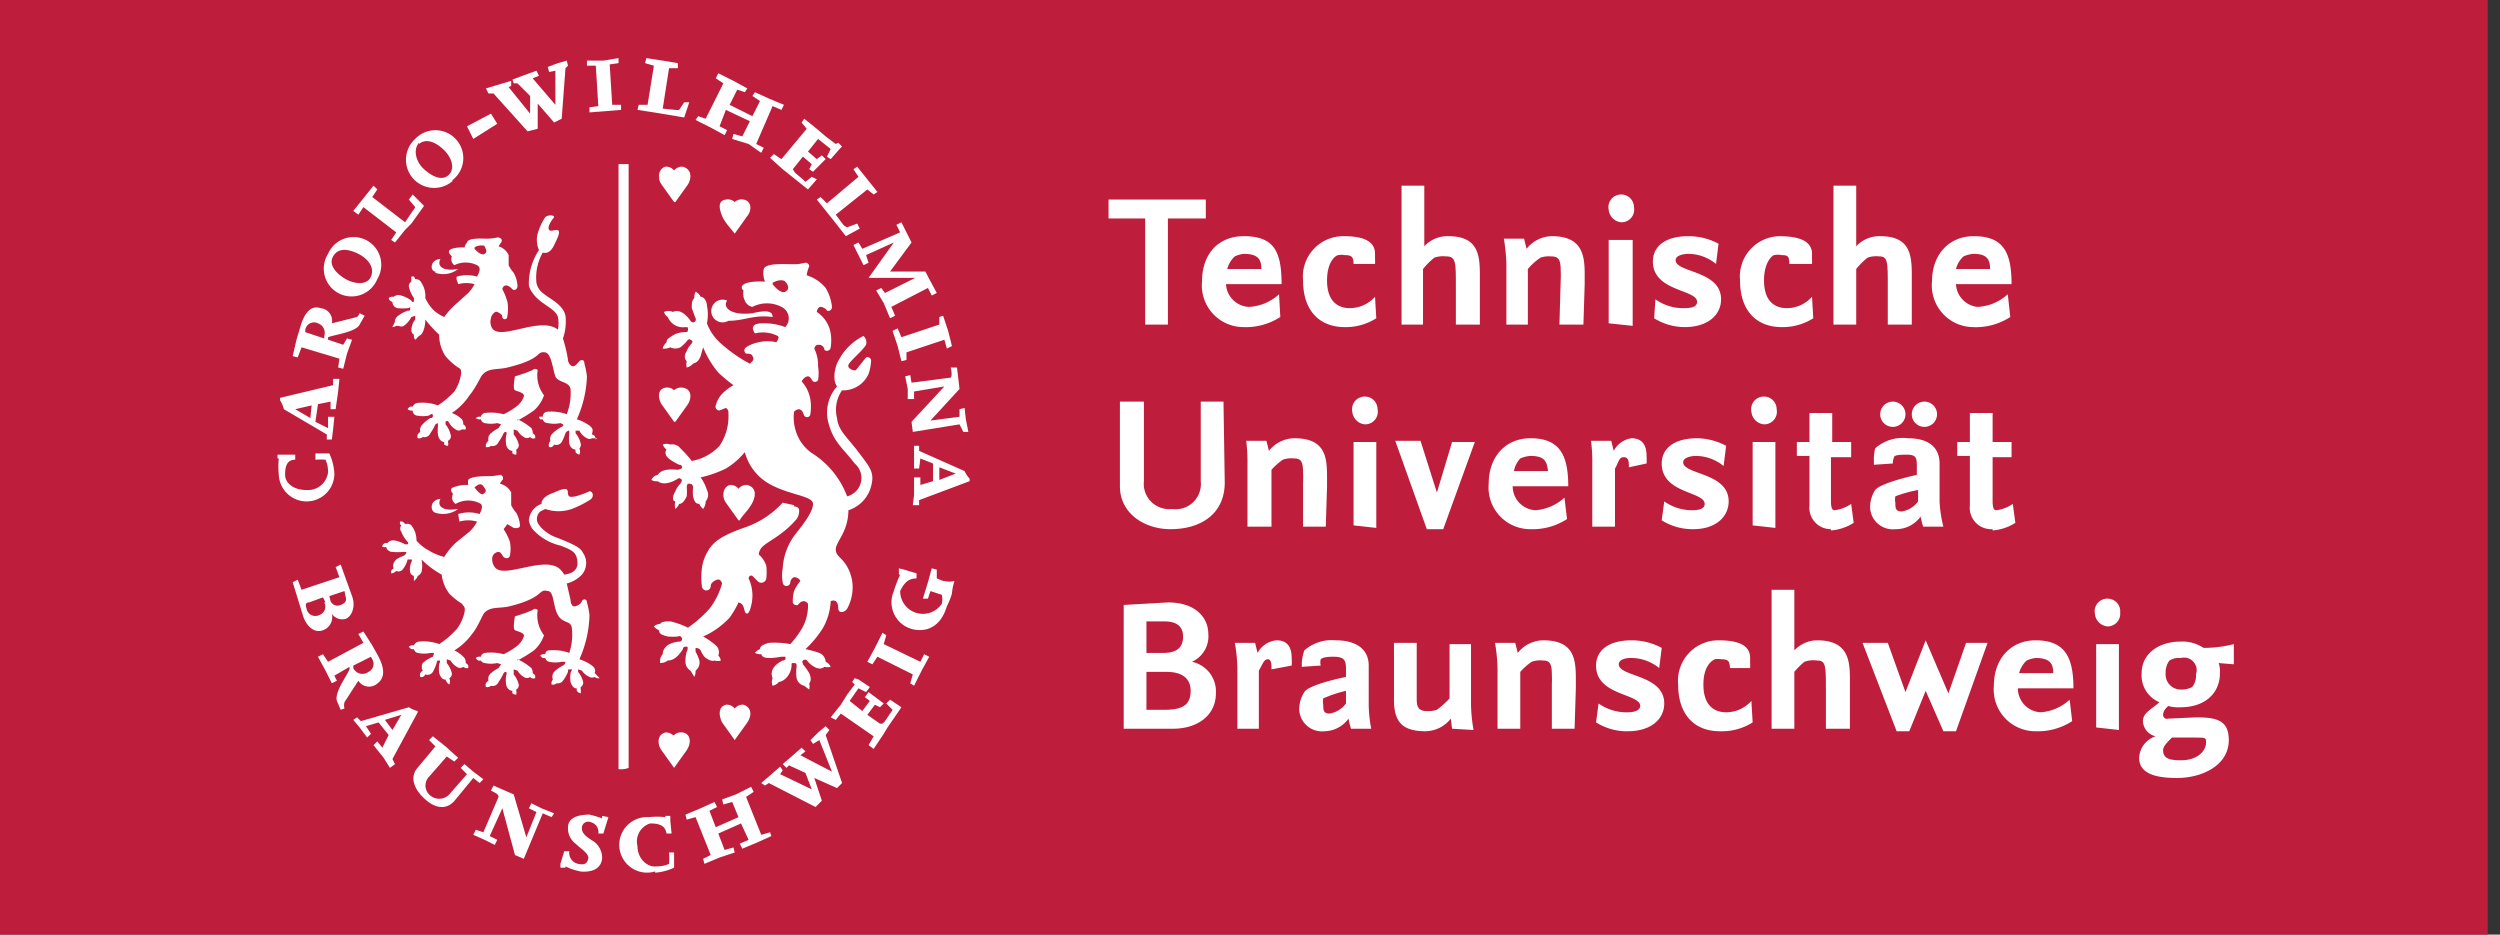 <?xml version="1.0" encoding="UTF-8"?>
<svg preserveAspectRatio="xMidYMid slice" xmlns="http://www.w3.org/2000/svg" viewBox="0 0 198 74" width="535px" height="200px">
  <rect x="0" y="0" width="198" height="74" fill="#333333" stroke="none"/>
  <defs>
    <style>
      .cls-2,.cls-3{fill:#fff}.cls-2{fill-rule:evenodd}
    </style>
  </defs>
  <title>Technische Universität Braunschweig Logo</title>
  <path fill="#be1e3c" d="M-1 0h198v74H-1z"></path>
  <path class="cls-2" d="M41 33.3a11.3 11.3 0 0 0 1.3-.8 2.8 2.8 0 0 0 .8-1.2 2.6 2.6 0 0 1-.5-2s-.2-.2-.4 0a11.7 11.7 0 0 1-1.4.5s-.2 1 0 1.1.8.2.7.5a1.7 1.7 0 0 1-.6.8 5.7 5.7 0 0 1-1 .6 3.9 3.9 0 0 0-1.5-.1.4.4 0 0 0-.3.3.7.7 0 0 0-.2 0 .5.5 0 0 0-.2.1.5.5 0 0 0 .2.1.5.5 0 0 0 .2 0 .4.4 0 0 0 .3.3 2.4 2.4 0 0 0 1 0l.3.1-.2.3a2.7 2.7 0 0 0-.7.5.6.6 0 0 0-.1.5.7.7 0 0 0-.2.3.5.5 0 0 0 0 .2.5.5 0 0 0 .2 0 .4.4 0 0 0 .2-.1.5.5 0 0 0 .6-.3 3.6 3.6 0 0 0 .4-.7l.1-.1c.1 0 .2 0 .1.3a2.6 2.6 0 0 0 0 .7c.1.5.5.5.5.5a.5.5 0 0 0 0 .2.5.5 0 0 0 .3.1.6.6 0 0 0 0-.3.6.6 0 0 0 0-.1.4.4 0 0 0 .2-.4 2 2 0 0 0-.4-.8V34l.3.1a1.4 1.4 0 0 0 .5.5.4.4 0 0 0 .5 0 1 1 0 0 0 .1.1.6.6 0 0 0 .3 0 1 1 0 0 0 0-.2.5.5 0 0 0-.2-.2.6.6 0 0 0-.1-.4 4.4 4.4 0 0 0-1.1-.7z"></path>
  <path class="cls-2" d="M47.3 34.7a.6.6 0 0 1-.2 0h-.2a.4.4 0 0 1-.4 0 1.4 1.4 0 0 1-.6-.6h-.3v.2a2 2 0 0 1 .4.8.4.4 0 0 1-.1.4.6.6 0 0 1 0 .5.5.5 0 0 1-.3-.2.5.5 0 0 1 0-.2s-.4 0-.5-.5a2.6 2.6 0 0 1 0-.7v-.3s-.2 0-.3.2a3.7 3.7 0 0 1-.3.7.5.5 0 0 1-.6.2.4.4 0 0 1-.2.2.5.5 0 0 1-.2 0 .5.5 0 0 1 0-.3.7.7 0 0 1 .1-.2.6.6 0 0 1 .2-.6 2.7 2.7 0 0 1 .7-.5s.2-.1.1-.2l-.2-.1a2.4 2.4 0 0 1-1 0 .4.4 0 0 1-.4-.3.5.5 0 0 1-.2 0 .5.5 0 0 1-.1-.2.5.5 0 0 1 .1 0 .7.7 0 0 1 .2 0s0-.4.4-.4a3.5 3.5 0 0 1 1.5.2 4.6 4.6 0 0 0 .3-2c-.1-.6-1-.5-1.2-1s-.3-1.8-.8-1.9c-.8-.1-.1.5-3 1.2-.8.2-1.5 0-2 .6-.1.1-.5 1-1 1.6a4.8 4.8 0 0 1-1.4 1.4 2.3 2.3 0 0 1 .8.5.6.6 0 0 1 .1.4.5.5 0 0 1 .2.2 1 1 0 0 1 0 .2.6.6 0 0 1-.2 0h-.1a.4.4 0 0 1-.5 0 1.4 1.4 0 0 1-.5-.5c-.1-.2-.2-.2-.3-.1v.2a2 2 0 0 1 .4.8.4.4 0 0 1-.2.5.7.7 0 0 1 0 .1.6.6 0 0 1 0 .3.5.5 0 0 1-.3-.1.5.5 0 0 1 0-.2s-.4 0-.5-.6a2.7 2.7 0 0 1 0-.6v-.3l-.2.1a3.7 3.7 0 0 1-.4.7.5.5 0 0 1-.6.3.4.4 0 0 1-.2.1.5.5 0 0 1-.2 0 .5.5 0 0 1 0-.3.8.8 0 0 1 .2-.2.6.6 0 0 1 .1-.5 2.8 2.8 0 0 1 .7-.6c.1 0 .2 0 .2-.2s-.2-.1-.3 0a2.4 2.4 0 0 1-1 0 .4.4 0 0 1-.3-.4.5.5 0 0 1-.2 0 .5.5 0 0 1-.2-.1.5.5 0 0 1 .2-.2.7.7 0 0 1 .2 0 .5.5 0 0 1 .4-.3 3.6 3.6 0 0 1 1.6.2A7 7 0 0 0 36 31a3.4 3.4 0 0 0 .5-1.2c.1-.5 0-.6-.2-.7a4.9 4.9 0 0 1-1-.9 3 3 0 0 1-.5-1.7 9.7 9.7 0 0 1-1.1-1.2 2.3 2.3 0 0 1-.2 1 .6.6 0 0 1-.3.3.5.5 0 0 1-.1.1 1 1 0 0 1-.2.2.6.6 0 0 1-.1-.2 1 1 0 0 1 0-.2.4.4 0 0 1-.2-.4 1.4 1.4 0 0 1 .3-.8V25l-.3.1a2 2 0 0 1-.6.7.4.4 0 0 1-.4 0 .6.6 0 0 1-.2 0 .6.6 0 0 1-.3.1.5.5 0 0 1 .1-.2.5.5 0 0 1 .1-.2s-.1-.3.4-.6a2.7 2.7 0 0 1 .6-.3c.2 0 .2 0 .2-.2s0 0-.2 0a3.8 3.8 0 0 1-.8 0 .5.5 0 0 1-.4-.5.4.4 0 0 1-.2-.1.5.5 0 0 1-.1-.2.5.5 0 0 1 .2-.1.7.7 0 0 1 .2 0 .6.6 0 0 1 .6-.1 2.7 2.7 0 0 1 .8.4c0 .1.2.2.2 0v-.2a2.4 2.4 0 0 1-.4-.9.4.4 0 0 1 .2-.4.6.6 0 0 1 0-.2.5.5 0 0 1 0-.2.5.5 0 0 1 .2 0 .7.7 0 0 1 .1.2.5.5 0 0 1 .5.3 1.9 1.9 0 0 1 .3 1.2 3.4 3.4 0 0 0 .7 1 3.2 3.2 0 0 0 .8.5 5.8 5.8 0 0 1 .9-1l1-.9a3 3 0 0 0 .5-.7 2.5 2.5 0 0 0-1.3 0c0-.1-.2-.4-.1-.6a2.9 2.9 0 0 1 1.6 0c.1-.2.4-.7 0-.9a2 2 0 0 0-1.8 0 .6.6 0 0 1-.2-.7c-.4-.4-.2-.5 0-.6a2.7 2.7 0 0 1 1-.1 1 1 0 0 1 .2-.4c.1-.4 1.2-.3 1.6-.3a4 4 0 0 0 .8-.1c.4 0 .4.3.3.4l-.2.3a1.3 1.3 0 0 1 .8.7v.8a2.6 2.6 0 0 0 .4.6 2.5 2.5 0 0 1 .3 1c0 .4-.3.4-.4.3s-.3-.3-.5-.3-.3.2-.3.3a4.5 4.5 0 0 1 .4 1 3 3 0 0 1 0 1.1c0 .4-.4.3-.4.1s-.2-.3-.4-.4-.5.3-.5.5a1 1 0 0 0 .1.8c.7 1 3.8-1 5.2.1a2.5 2.5 0 0 0 0-1c-.2-.7-1.4-1-2-1.9a1.6 1.6 0 0 1-.3-.6 4.8 4.8 0 0 1 .8-2.8 2 2 0 0 1 0-1.6 4 4 0 0 1 .5-1c.2-.2.7-.2.7 0 0 0-.6.7-.4 1s1.3-.6.5 1c-.3.7-.6.9-1 .8a4 4 0 0 0-.5 2.4 1.4 1.4 0 0 0 .5.8c.6.5 1.6.9 1.8 1.8a4.1 4.1 0 0 1-.2 1.8 11.4 11.4 0 0 1 .4 1.7c0 .2.2.5.4.5s.4-.3.5-.4.4-.2.4.2a6.6 6.6 0 0 1 .2 1 9 9 0 0 1-.8 3.4 3.4 3.4 0 0 1 1 .5c.4.3.2.5.2.7a.5.5 0 0 1 .2.1 1 1 0 0 1 .1.3zm-9.7-15s.5.6.8.4 0-.5 0-.6-.6-.1-.8.1z"></path>
  <path class="cls-2" d="M34.5 21.6a1.9 1.9 0 0 0 1.8-.3c-1.2.2-1.7-.2-1.4-.8-.9.1-.8 1-.4 1zM41 52.3a11.3 11.3 0 0 0 1.3-.8 2.8 2.8 0 0 0 .8-1.2 2.6 2.6 0 0 1-.5-2s-.2-.2-.4 0a11.8 11.8 0 0 1-1.4.5s-.2 1 0 1.1.8.2.7.5a1.7 1.7 0 0 1-.6.8 5.8 5.8 0 0 1-1 .6 3.9 3.9 0 0 0-1.5-.1.4.4 0 0 0-.3.3.7.7 0 0 0-.2 0 .5.5 0 0 0-.2.1.5.5 0 0 0 .2.2.5.5 0 0 0 .2 0 .4.4 0 0 0 .3.2 2.4 2.4 0 0 0 1 0l.3.1-.2.3a2.7 2.7 0 0 0-.7.5.6.6 0 0 0-.1.5.7.7 0 0 0-.2.2.5.5 0 0 0 0 .3.5.5 0 0 0 .2 0 .4.4 0 0 0 .2-.1.5.5 0 0 0 .6-.3 3.7 3.7 0 0 0 .4-.7l.1-.1c.1 0 .2 0 .1.3a2.6 2.6 0 0 0 0 .7c.1.5.5.5.5.5a.5.5 0 0 0 0 .2.5.5 0 0 0 .3.1.6.6 0 0 0 0-.3.6.6 0 0 0 0-.1.4.4 0 0 0 .2-.4 2 2 0 0 0-.4-.8V53l.3.1a1.4 1.4 0 0 0 .5.5.4.4 0 0 0 .5 0 1 1 0 0 0 .1.1.6.6 0 0 0 .3 0 1 1 0 0 0 0-.2.5.5 0 0 0-.2-.2.6.6 0 0 0-.1-.4 4.4 4.4 0 0 0-1.1-.7z"></path>
  <path class="cls-2" d="M47.3 53.5a.5.5 0 0 0-.2-.2s.2-.3-.2-.6a3.4 3.4 0 0 0-1-.5 9 9 0 0 0 .8-3.5 6.6 6.6 0 0 0-.2-1c0-.3-.3-.3-.4-.1s-.2.3-.5.4-.4-.3-.4-.5l-.3-1.3a2.5 2.5 0 0 0 1.1-.6 1.4 1.4 0 0 0 .2-1.8c-.2-.4-.5-.6-2-1.2a3.2 3.2 0 0 1-1.3-.8 2.2 2.2 0 0 1-.3-.4.8.8 0 0 1 .2-.9l.4-.2a3.2 3.2 0 0 0 2.1 0 8 8 0 0 0 1.4-.7c.4-.2.3-.7 0-.7 0 0-1.3.6-1.6.4s.3-1-1.2-.3c-.6.2-1 .5-1 .9a1.5 1.5 0 0 0-1 1.3 1.6 1.6 0 0 0 .3.7 4.2 4.2 0 0 0 2.2 1.3c.8.3 1.2.5 1.3 1 .2.8-.2 1.2-1 1.3a2 2 0 0 0-.3-.4c-1.2-1.2-4.5.8-5.2-.2a1 1 0 0 1-.2-.7c0-.3.3-.5.5-.5s.3.3.4.4.4.2.5-.1a3 3 0 0 0 0-1.1 4.5 4.5 0 0 0-.5-1l.3-.4.5.3s.5.1.5-.2a2.5 2.5 0 0 0-.3-1 2.6 2.6 0 0 1-.4-.6V39a1.3 1.3 0 0 0-.9-.7l.2-.3c.1 0 .1-.4-.2-.4a4 4 0 0 1-.8.1c-.4 0-1.5 0-1.7.3a1 1 0 0 0 0 .4 2.7 2.7 0 0 0-1.2.2c-.1 0-.3.2 0 .5a.6.6 0 0 0 .2.8 2 2 0 0 1 2 0c.2.2 0 .6-.1.8a2.9 2.9 0 0 0-1.7 0l.1.6a2.5 2.5 0 0 1 1.4 0 3 3 0 0 1-.6.8l-1 .8a5.2 5.2 0 0 0-1 1.2 4.4 4.4 0 0 1-1.2-.5 3.4 3.4 0 0 1-1-.8 1.9 1.9 0 0 0-.4-1.2.5.5 0 0 0-.5-.1.7.7 0 0 0-.2-.2.5.5 0 0 0-.2 0 .5.5 0 0 0 0 .2.5.5 0 0 0 .1.1.4.4 0 0 0 0 .5 2.4 2.4 0 0 0 .5.8s.1.1 0 .2h-.2a2.7 2.7 0 0 0-.8-.3.6.6 0 0 0-.6.2.7.7 0 0 0-.2 0 .5.5 0 0 0-.2.2.5.5 0 0 0 0 .1.4.4 0 0 0 .3 0 .5.5 0 0 0 .5.4 3.8 3.8 0 0 0 .8 0h.3s0 .2-.2.3a2.7 2.7 0 0 0-.6.3c-.4.4-.2.7-.2.7a.5.5 0 0 0-.2.2.5.5 0 0 0 0 .2.6.6 0 0 0 .4-.2.4.4 0 0 0 .5-.1 2 2 0 0 0 .4-.8h.3s.1 0 0 .2a1.4 1.4 0 0 0-.1.8.4.4 0 0 0 .3.3 1 1 0 0 0 0 .2.6.6 0 0 0 0 .2 1 1 0 0 0 .2-.2.5.5 0 0 0 .1-.2.6.6 0 0 0 .3-.3 2.3 2.3 0 0 0 0-1 7.3 7.3 0 0 0 1.6 1.2 3 3 0 0 0 .6 1.5 5 5 0 0 0 1 .8c.1.2.3.2.2.7a3.4 3.4 0 0 1-.6 1.3 7 7 0 0 1-1.4 1.2 3.6 3.6 0 0 0-1.6-.2.5.5 0 0 0-.4.3.7.7 0 0 0-.2 0 .5.5 0 0 0-.2.1.5.5 0 0 0 .2.2.5.5 0 0 0 .2 0 .4.4 0 0 0 .3.3 2.4 2.4 0 0 0 1 0h.3l-.1.3a2.8 2.8 0 0 0-.8.5.6.6 0 0 0 0 .6.8.8 0 0 0-.2.2.5.5 0 0 0 0 .3.5.5 0 0 0 .2 0 .4.4 0 0 0 .2-.2.5.5 0 0 0 .6-.2 3.7 3.7 0 0 0 .3-.7c0-.2.1-.2.2-.2s.1 0 0 .3a2.6 2.6 0 0 0 0 .7c.2.6.5.5.5.5a.5.5 0 0 0 .1.2.5.5 0 0 0 .2.2.6.6 0 0 0 0-.5.4.4 0 0 0 .2-.4 2 2 0 0 0-.4-.8v-.3l.3.1a1.4 1.4 0 0 0 .5.5.4.4 0 0 0 .5 0 1 1 0 0 0 .2.1.6.6 0 0 0 .2 0 1 1 0 0 0 0-.2.4.4 0 0 0-.2-.2.6.6 0 0 0-.1-.4 2.4 2.4 0 0 0-.8-.6 4.8 4.8 0 0 0 1.4-1.3c.5-.6.8-1.5 1-1.7.5-.5 1.2-.3 2-.5 2.8-.7 2.2-1.4 3-1.2.5 0 .4 1.2.8 1.9s1 .4 1.1 1a4.6 4.6 0 0 1-.2 2 3.5 3.5 0 0 0-1.6-.2c-.3 0-.3.3-.3.3a.7.7 0 0 0-.2 0 .5.5 0 0 0-.2.1.5.5 0 0 0 .2.2.5.5 0 0 0 .2 0 .4.4 0 0 0 .3.3 2.4 2.4 0 0 0 1 0h.3s0 .2-.2.3a2.7 2.7 0 0 0-.7.5.6.6 0 0 0-.1.6.7.7 0 0 0-.1.2.5.5 0 0 0 0 .2.5.5 0 0 0 .2 0 .4.4 0 0 0 .2-.1.5.5 0 0 0 .5-.2 3.7 3.7 0 0 0 .4-.7c0-.2 0-.2.2-.2s.1 0 0 .3a2.6 2.6 0 0 0 0 .7c.2.6.5.5.5.5a.5.5 0 0 0 0 .2.5.5 0 0 0 .3.2.6.6 0 0 0 0-.3.6.6 0 0 0 0-.2.4.4 0 0 0 .2-.4 2 2 0 0 0-.4-.8V53l.3.1a1.4 1.4 0 0 0 .6.5.4.4 0 0 0 .4 0 1 1 0 0 0 .2.1.6.6 0 0 0 .2 0 1 1 0 0 0-.2-.2zm-9-14.4c-.2.2-.7-.5-.7-.5.2-.2.5-.4.7-.1s.3.4 0 .6z"></path>
  <path class="cls-2" d="M34.5 40.6a2 2 0 0 0 1.8-.3c-1.2.2-1.7-.2-1.4-.8-.9.1-.8 1-.4 1.1z"></path>
  <path class="cls-3" d="M61.2 25.1c0-.4-.3-.6-1.6-.3-1.6.2-2.4-.4-2-1a.9.9 0 1 0 .1 1.6c1.3 0 2-.5 3.5-.3zM62.9 40l-.9-.2a7.3 7.3 0 0 1-3.1 2c-1.7.6-2.4 1.1-2.8 1.8a3.5 3.5 0 0 0-.5 1.4 5.6 5.6 0 0 0 0 1.4.3.3 0 0 0 .7 0c0-.2.2-.4.5-.5s.4.3.4.3a5.8 5.8 0 0 1-1 2 9.9 9.9 0 0 1-1.7 1.5 6.3 6.3 0 0 0-1.4-.5c-.3 0-.7 0-.8.2a.8.8 0 0 0-.5.2 1 1 0 0 0 .4.3c0 .3.3.4.7.5a5 5 0 0 0 .8 0 .2.2 0 0 1 .3.1.2.2 0 0 1-.2.3c-1 .1-1.3.6-1.3 1a.8.8 0 0 0-.2.7 1 1 0 0 0 .6-.2c.6 0 1-.6 1.2-.9 0-.2.2-.2.3-.2s.1.2 0 .4a2.5 2.5 0 0 0-.1.8.8.8 0 0 0 .4.7l.3.5a1 1 0 0 0 .1-.5.8.8 0 0 0 .3-.8 3 3 0 0 0-.3-.7v-.3s.3 0 .4.2a2.3 2.3 0 0 0 .3.5c.2.2.6.4.8.3a.8.8 0 0 0 .5 0 .8.8 0 0 0-.2-.4.7.7 0 0 0-.2-.8 5.5 5.5 0 0 0-1-.7 6.4 6.4 0 0 0 2.1-1.5 7.4 7.4 0 0 0 .7-1.2c.4.1.4.4.5.7s.3.2.4-.1a3.6 3.6 0 0 0 .2-1 3.2 3.2 0 0 0-.3-1.5c0-.1.1-.3.3-.2l.4.4a.4.4 0 0 0 .7-.2 4.3 4.3 0 0 0 0-1 2 2 0 0 0-.6-.9c.1-.7.6-.8 1.7-1.6a7.6 7.6 0 0 0 1.3-1.2 1.1 1.1 0 0 0 .2-.7c0-.2-.2-.3-.4-.3z"></path>
  <path class="cls-3" d="M69 38.5a2.7 2.7 0 0 1-1.8 1.9c0 1.7-1 2.5-1 3.1 0 .5.4.6.8 1.2a3.3 3.3 0 0 1 .5 2.3 3.4 3.4 0 0 1-.4 1.2c-.3.4-.7.3-.7 0 0-.9-.6-.6-.6-.6a4.8 4.8 0 0 1-.6 2.1 8.2 8.2 0 0 1-1.4 1.7 7.8 7.8 0 0 1 1.1.3.8.8 0 0 1 .5.7.8.8 0 0 1 .4.4 1.1 1.1 0 0 1-.5 0s-.3.3-.8 0a2.1 2.1 0 0 1-.5-.4c-.1-.2-.3-.2-.4-.1s0 .2 0 .3a4.6 4.6 0 0 1 .5.7c.1.2.2.6 0 .8a1.2 1.2 0 0 1 0 .5l-.4-.3a.8.8 0 0 1-.6-.6 3 3 0 0 1 0-.9c0-.2 0-.3-.2-.3s-.2 0-.2.2c0 .5-.4 1.2-1 1.3a.9.9 0 0 1-.5.3.8.8 0 0 1 0-.6c-.2-.5 0-1 .8-1.4a.2.2 0 0 0 .2-.3h-.3a7.9 7.9 0 0 1-.8.1c-.4 0-.7 0-.8-.3a1 1 0 0 1-.5-.1.8.8 0 0 1 .4-.3c0-.3.4-.4.7-.5a7 7 0 0 1 1.7.1 6.9 6.9 0 0 0 .9-1.2 3.6 3.6 0 0 0 .5-2 .5.5 0 0 0-.3-.2c-.3 0-.4.2-.5.3a.3.3 0 0 1-.4-.2 3 3 0 0 1 .1-.9 3.2 3.2 0 0 1 .5-.8c-.1-.2-.3-.3-.5-.3a.5.5 0 0 0-.3.4.3.3 0 0 1-.6 0 3 3 0 0 1 0-1.1 4.9 4.9 0 0 1 1-2.7c.4-.5 1.4-1.7 1.4-2.4s-2.2-.7-3.8-1.8a4.1 4.1 0 0 1-1.6-2.3 5.8 5.8 0 0 1-1.5 1.3 9.1 9.1 0 0 1-2 .7 3.5 3.5 0 0 1 .5 1 .8.8 0 0 1-.1.9 1 1 0 0 1-.2.6 1 1 0 0 1-.3-.4c-.3 0-.4-.2-.5-.6a3.7 3.7 0 0 1 0-.7c0-.2-.1-.3-.3-.3s-.1 0-.2.2a4.5 4.5 0 0 1 0 .8c-.1.2-.3.6-.6.6a1.1 1.1 0 0 1-.3.4 1.1 1.1 0 0 1 0-.6c-.2 0-.3-.3 0-.8a1.8 1.8 0 0 1 .4-.6c.1-.2.2-.3 0-.4s-.1 0-.2 0c-.3.2-1.1.6-1.6.2a.7.7 0 0 1-.5-.1.7.7 0 0 1 .5-.4c.2-.3.6-.5 1.6-.4l.3-.1a.2.2 0 0 0-.2-.3 4.7 4.7 0 0 1-.7-.4c-.3-.2-.5-.5-.3-.8a1 1 0 0 1-.3-.4.8.8 0 0 1 .6 0 .8.8 0 0 1 .8.3 8.5 8.5 0 0 1 .9 1 4 4 0 0 0 2.2-1.2 4.2 4.2 0 0 0 .7-2.6.4.4 0 0 0-.2-.4l-.5.2a.3.3 0 0 1-.3-.4 2.2 2.2 0 0 1 .4-.8 3.8 3.8 0 0 1 1-.8 13.2 13.2 0 0 1-1.2-1 7.4 7.4 0 0 1-1.2-2l-.2.7c-.2.5-.4.5-.6.6a1 1 0 0 1-.5.3 1 1 0 0 1 0-.5c-.2-.2-.2-.5 0-.8a1.6 1.6 0 0 1 .3-.5c.2-.2.2-.3 0-.4s-.1 0-.2 0a3.1 3.1 0 0 1-.6.6.9.9 0 0 1-.8 0 1.1 1.1 0 0 1-.6.1c0-.2.3-.5.3-.5 0-.2.1-.3.6-.6a1.9 1.9 0 0 1 .8-.2c.2 0 .3 0 .3-.2s0-.2-.2-.2a1.3 1.3 0 0 1-1.4-.8.7.7 0 0 1-.3-.4.8.8 0 0 1 .7 0c.4-.2.9 0 1.4.7a.2.2 0 1 0 .4-.2l-.3-.8c0-.4 0-.6.2-.8a1 1 0 0 1 .1-.5.8.8 0 0 1 .4.4c.3 0 .5.4.5.7a3.5 3.5 0 0 1 0 1.4 4 4 0 0 0 1 1.5 11.6 11.6 0 0 0 2.4 1.7l.2-.2a.3.3 0 0 0 0-.4c0-.2-.4-.2-.5-.2a.3.3 0 0 1 0-.5 2.7 2.7 0 0 1 1-.4 3 3 0 0 1 1.4 0s.3-.4.1-.5a2.6 2.6 0 0 0-1.8-.2c-.4-.6 0-.8.6-.8a4.7 4.7 0 0 1 1.8.3 1 1 0 0 0-.3-1.6 2.5 2.5 0 0 0-2.3 0 .8.8 0 0 1-.6-.5 1.2 1.2 0 0 1-.1-.8c-.3-.2-.3-.8 1.7-.7a1.7 1.7 0 0 1-.1-1c.2-.6 2.3-.3 2.8-.4l.5-.1a.3.3 0 0 1 .3.3 2.2 2.2 0 0 0-.2.7 3.1 3.1 0 0 1 1.5 1 3.6 3.6 0 0 1 .5 1.5.3.3 0 0 1-.4.3c0-.1-.3-.3-.5-.3s-.3.3-.3.4a2.5 2.5 0 0 1 1.1 1.7 3.6 3.6 0 0 1 0 1.1.3.3 0 0 1-.5.2c0-.2-.2-.4-.4-.4s-.3 0-.4.3a3 3 0 0 1 .3 1.4 3.6 3.6 0 0 1 0 1.1.3.3 0 0 1-.4.1c-.1-.1-.2-.4-.4-.4s-.4.2-.5.4a2.8 2.8 0 0 1 .7 1.5 3.6 3.6 0 0 1 0 1c0 .4-.4.4-.5.2s-.1-.4-.4-.5a.6.6 0 0 0-.4.2A3.5 3.5 0 0 0 63 34a3.3 3.3 0 0 0 1.5 2 6.9 6.9 0 0 1 2.6 3.3 1.5 1.5 0 0 0 .6-2.6c-1-1.3-1.7-1.7-2.1-3.3a3.1 3.1 0 0 1 .7-2.8 1.2 1.2 0 0 1-.2-.6 2.7 2.7 0 0 1 .4-1.6 4.4 4.4 0 0 1 1.9-1.8.7.7 0 0 1 .2.7c-.3.5-1.3 1.3-1.4 1.6s.5.5.6.4l.8-1a.3.3 0 0 1 .4.2 3.7 3.7 0 0 1-.2 1.1 2.2 2.2 0 0 1-1.8 1.3 1 1 0 0 1-.3 0 2.7 2.7 0 0 0-.4 2.2c.1 1 .8 1.5 1.7 2.7s1.3 1.6 1 2.7zm-7.8-16s.6.8 1 .6.2-.6 0-.8-.7-.1-1 .1zM53.4 16l-1-1.4c-.3-.4-.3-1.2.3-1.4a.8.8 0 0 1 .7.3.8.8 0 0 1 .7-.3c.7.2.7.9.4 1.4l-1 1.4zM53.4 60.8l-1-1.4c-.3-.4-.4-1.2.3-1.4a.8.8 0 0 1 .6.2h.1a.8.8 0 0 1 .7-.2c.6.1.7.8.3 1.4l-1 1.4zM58.2 58.6l-1-1.4c-.2-.4-.4-1.2.3-1.4a.8.8 0 0 1 .7.3.8.8 0 0 1 .7-.3c.6.2.7.8.3 1.4l-1 1.4z"></path>
  <path class="cls-3" d="M53.4 33.4l-1-1.4c-.3-.5-.3-1.2.3-1.3a.8.8 0 0 1 .7.2.8.8 0 0 1 .7-.2c.7.1.7.8.4 1.3l-1 1.4zM58.2 18.5c-.3-.4-.8-.9-1-1.4s-.4-1.2.3-1.3a.8.8 0 0 1 .7.2.8.8 0 0 1 .7-.2c.6.1.7.8.3 1.3l-1 1.4zM58.5 41.2l-1-1.4c-.3-.4-.3-1.2.3-1.4a.8.8 0 0 1 .7.3.8.8 0 0 1 .7-.3c.7.2.7.8.4 1.4s-.8 1-1 1.4zM49.4 13a2 2 0 0 1 .4 0v47.8a1.5 1.5 0 0 1-.4.1 2 2 0 0 1-.4 0V13a2.3 2.3 0 0 1 .4 0zM24 48.7l-.4-1.3-.4-1.3.4-.2.3.8 3-1-.3-.8.4-.2.9 2.5c.3.8 0 1.6-.5 1.8a1 1 0 0 1-1.1-.4 1.1 1.1 0 0 1-.7 1.3c-.8.3-1.4-.5-1.6-1.2zm1.8-1l-.2-.4-1.1.4c-.3 0-.3.2-.2.5a.7.7 0 0 0 1 .5.7.7 0 0 0 .4-1zm1.6-.4l-.1-.5-1.2.4.1.4a.6.6 0 0 0 .8.3c.3-.1.5-.3.4-.6zM27 56.2l-.3-.7c-.2-.7.8-2 1-2.5v-.2l-1.2.7.2.4-.4.2-.5-1-.6-1.1.4-.2.4.6 2.8-1.5-.4-.7.4-.2.7 1.1.5.9c.6 1.2.4 1.8-.2 2.2a1 1 0 0 1-1.4-.3l-1.1 1.7a1 1 0 0 0 0 .5zm2.5-4l-.1-.2-1.4.7v.2a.8.8 0 0 0 1.2.3.7.7 0 0 0 .3-1zM30.4 60l-.8-1 .3-.3.4.5.5-1-.8-1-1 .3.4.6-.3.3-.6-.8-.5-.6.3-.2.3.3 3.8-1.1a2.2 2.2 0 0 0 .7.3v.1l-2 3.7.2.4-.4.3zm1.4-3.4l-1.3.4.6.8zM37.5 61.6l-1.4 1.7c-.6.8-1.5.8-2.4 0s-1.2-1.7-.7-2.4l1.5-1.8-.5-.5.3-.3 1 .8 1 .9-.3.3-.6-.4-1.4 1.6a1 1 0 0 0 0 1.4 1.1 1.1 0 0 0 1.6 0l1.4-1.6-.5-.5.3-.3.7.6.8.6-.3.3zM43 64.4L41.5 68l-.7-.3-1-3.7-1 2.2.6.3-.2.4-.8-.4-.9-.4.2-.4.6.2 1.2-2.8c0-.2-.2-.3-.6-.5l.2-.4 1.6.7 1 3.4.8-2-.6-.3.2-.4.8.4 1 .4-.2.3zM46 69a4.3 4.3 0 0 1-1.2-.4v.1h-.4v-.3l.3-1h.4a.9.9 0 0 0 .7 1c.5.1.7 0 .8-.4s-.6-.8-1-1.2a1.5 1.5 0 0 1-.6-1.3c0-.7.7-1 1.7-1a8.4 8.4 0 0 1 1 .3v-.2l.5.1-.4 1.3h-.4a.8.8 0 0 0-.6-.9.5.5 0 0 0-.7.5c0 .4.4.7.9 1a1.6 1.6 0 0 1 .7 1.4c-.1.8-.8 1.1-1.8 1zM51.9 69a2.2 2.2 0 1 1-.5-4.3 6.1 6.1 0 0 1 1.3 0v-.1h.4v.4l.1 1h-.4c-.1-.7-.7-.8-1.3-.8a1.5 1.5 0 0 0-1 1.8c0 1 .8 1.7 1.5 1.6a2.3 2.3 0 0 0 1-.2 5.5 5.5 0 0 0 0-.9h.4v1.2a4.3 4.3 0 0 1-1.5.4zM60 66.7l-1.2.5-.2-.4.7-.3-.6-1.3-1.8.8.5 1.3.7-.2.1.4-1.2.4-1.2.5-.1-.4.6-.3-1.2-3-.7.2-.1-.4 1.2-.5 1.1-.5.2.4-.6.3.5 1.3 1.8-.8-.5-1.2-.7.2-.1-.4 1.1-.4 1.2-.6.2.4-.6.4 1.2 3 .7-.2.1.3zM65.4 58.2l1.3 3.8-.4.4-1.8-.8.6 1.8-.5.5-3.7-1.9-.3.2-.3-.2.7-.6.8-.7.2.3-.2.3 2.5 1.2-.5-1.3-1.3-.6-.2.2-.3-.3.7-.6.8-.7.3.3-.4.3 2.5 1.3-1-2.5-.5.3-.2-.3.6-.6.6-.5.3.3zM70.3 57.6l-.3.5-.8 1.2-.4-.3.4-.7-2.6-1.8-.4.5-.4-.2.8-1 .5-.8.6-.8-.2-.2.2-.3.3.1.9.6-.3.4-.6-.3-.7 1 1 .8.6-.8-.4-.3.3-.4 1.2.9-.3.3-.4-.2-.6.8 1 .7h.2a2.8 2.8 0 0 0 .2-.2l.4-.6a1.6 1.6 0 0 0 .2-.3l-.5-.5.3-.3.9.6zM73 53.1l-.6 1.2-.3-.2.2-.7-2.8-1.4-.4.6-.4-.2.6-1.1.6-1.2.3.2-.2.7 2.9 1.4.3-.6.4.2zM74.2 45.8l.5.2h.1a1.5 1.5 0 0 0 .8 0 4.2 4.2 0 0 0-.2 1A6 6 0 0 1 75 48c-.5 1.7-1.7 2.1-2.8 1.8a2.2 2.2 0 0 1-1.4-3 9.4 9.4 0 0 1 .5-1.3h-.1V45l.4.1 1 .3v.4c-.7 0-1 .4-1.3 1a1.8 1.8 0 0 0 3.3 1 1.7 1.7 0 0 0 0-.7l-.9-.3-.2.6h-.4l.4-1.3.3-1.1.4.1zM26.5 37.4a2.2 2.2 0 1 1-4.4.2 6.3 6.3 0 0 1 0-1.3H22V36h1.4v.4c-.7 0-.8.6-.8 1.2s.6 1.2 1.7 1.2a1.6 1.6 0 0 0 1.7-1.4 2.3 2.3 0 0 0-.2-1 5.4 5.4 0 0 0-.8 0v-.5h1.1a4.3 4.3 0 0 1 .4 1.6zM26.8 31l-.2 1.4h-.4v-.6l-1 .2-.2 1.4 1 .5V33h.5l-.1 1-.1.8h-.4v-.4l-3.4-2a2.2 2.2 0 0 0-.3-.7v-.2l4.2-1V30h.5zm-3.4 1.4l1.2.7.1-1zM28.9 25l-.4.7c-.3.6-2 .8-2.5 1v.2l1.2.4.3-.5.4.1-.4 1.1-.3 1.2-.4-.1.1-.7-3-.9-.3.8-.4-.1.3-1.3.3-1c.4-1.4 1-1.7 1.6-1.5a1 1 0 0 1 .9 1.2l2-.5a1 1 0 0 0 .2-.3zm-4.7 1.1v.2l1.5.5v-.2a.8.8 0 0 0-.5-1 .7.7 0 0 0-1 .5zM29.9 22.1a2.2 2.2 0 1 1-3.9-2 2.2 2.2 0 0 1 3-1.1 2.2 2.2 0 0 1 .9 3.1zm-3.5-1.8c-.4.7.3 1.4 1 1.8s1.7.5 2-.2-.2-1.4-1-1.8-1.6-.5-2 .2zM33.6 16.3l-1 1.4-.5.5-.8 1-.3-.2.4-.6-2.6-2-.4.6-.4-.3.8-1 .8-1 .3.3-.4.6 2.6 2 .6-.9a1 1 0 0 0 .2-.3l-.5-.6.3-.4zM35.9 14.3a2.2 2.2 0 1 1-3-3.3 2.2 2.2 0 0 1 3.2 0 2.2 2.2 0 0 1-.3 3.3zm-2.7-3c-.5.6-.2 1.5.3 2s1.4 1.1 2 .6.3-1.4-.3-2-1.4-1-2-.5zM37.5 11l-.5-1 1.9-1 .5.8zM44.8 5.4l-.3 4-.6.3-1.3-1.5v2l-.8.2-2.7-3h-.4l-.2-.4 1-.3 1-.3v.4l-.2.1L42 9V7.6l-1-1h-.3l-.1-.3.8-.3 1.1-.4.2.4-.5.2L44 8.3V5.6l-.5.1-.1-.4.8-.3.7-.2.1.4zM48 8.8l-1.3.1v-.4l.7-.1-.2-3.2h-.7v-.4h1.3l1.2-.2V5l-.7.1.2 3.2h.7v.4zM54.2 9.3L52.4 9l-.6-.1-1.3-.2.1-.4h.7l.5-3.1-.7-.2.1-.4 1.3.2 1.2.2v.4H53l-.5 3.2 1 .1a1 1 0 0 0 .3 0l.4-.6h.4zM59.3 11.4L58 11l.1-.4.7.2.6-1.2-1.9-.9-.5 1.3.6.3-.2.4-1.1-.6-1.2-.6.2-.3.6.2 1.4-2.8-.6-.4.2-.4 1.2.6 1.1.6-.2.3-.6-.2-.6 1.2 1.8.9.6-1.2-.6-.4.2-.3 1.1.5 1.2.5-.2.4-.7-.3-1.3 3 .6.3-.2.4zM62.5 13.8l-.5-.4-1-.9.3-.3.6.4 2-2.4-.4-.5.2-.3 1 .8.7.6.8.6.2-.1.3.3-.2.2-.7.8-.3-.2.3-.6-1-.8-.8 1 .7.6.4-.3.3.3-1 1-.3-.2.2-.4-.7-.6-.8 1a2.7 2.7 0 0 0 .2.3l.6.5a1.5 1.5 0 0 0 .2.2l.5-.4.4.2-.7.8zM67 18.7l-1.1-1.4-.4-.5-.8-1 .3-.2.5.5L68 14l-.4-.6.3-.2.8 1 .8 1-.3.2-.5-.4-2.5 2 .6.8a1 1 0 0 0 .3.2l.8-.3.2.4zM70 24l-.6-1 .4-.2.3.4 2.4-1.2h-3.7l2-2.8-2.2 1 .2.6-.4.2-.3-.6-.5-1 .4-.2.3.5 3-1.3-.3-.6.4-.2.5 1 .3.6-1.7 2.3h2.8l.2.4.7 1.3-.4.2-.3-.6-2.9 1.5.3.7-.4.2zM71.1 27.4l-.4-1.2.4-.2.3.7 3-1v-.6l.3-.1.4 1.2.3 1.2-.4.2-.2-.7-3 1v.6l-.4.1zM76 33.6l-3.7.6-.1-.8 2.6-2.8-2.4.4v.6h-.5v-.8l-.2-1 .4-.1.1.6 3.1-.4c.1-.1.1-.4 0-.8h.5l.2 1.7-2.3 2.5L76 33v-.6l.4-.1.1.9.2 1h-.4zM72.4 39.2v-1.4h.5v.6l1-.3v-1.4l-1-.4-.1.8h-.4v-1.8h.4v.4l3.6 1.6a2.2 2.2 0 0 0 .4.6v.2l-4 1.5v.4h-.5zm3.3-1.7l-1.3-.5v1zM92.5 17.3v8.4h-1.8v-8.4h-2.9v-1.5h7.7v1.5zM97.1 22.5a1.9 1.9 0 0 0 1.8 1.8 3.8 3.8 0 0 0 2.4-1l.1 1.8a5 5 0 0 1-2.9.8 3.3 3.3 0 0 1-3.3-3.6c0-2.3 1.4-3.6 3.3-3.6 2.4 0 3 1.2 3 3.8zm1.4-2.4a2.4 2.4 0 0 0-.7.2 2 2 0 0 0-.6 1h2.7c0-.7-.2-1.2-1.4-1.2zM106.5 25.9c-2 0-3.3-1.3-3.3-3.7a3.2 3.2 0 0 1 3.2-3.5c1.4 0 2.5.3 2.5 1.4v.4a3.8 3.8 0 0 1 0 .4h-1.7c0-.6-.2-.7-.7-.7a1.4 1.4 0 0 0-.5 0c-.2 0-.9.5-.9 2 0 1.8 1 2.2 1.8 2.2a2.7 2.7 0 0 0 2-.9l.1 1.7a4.5 4.5 0 0 1-2.5.7zM117 25.7h-1.7v-3c0-2 0-2.4-.8-2.4a2.1 2.1 0 0 0-.9.1 5.7 5.7 0 0 0-.9.9v4.4H111v-11h1.8v4.8a2.5 2.5 0 0 1 1.9-.8c2.3 0 2.5 1.4 2.5 3v4zM125.4 25.7h-1.9l.1-3.5a8.3 8.3 0 0 0 0-.8c0-.9-.2-1.1-.8-1.1a2 2 0 0 0-.8.1 5 5 0 0 0-1 .9v4.4h-1.7v-4.8a14.2 14.2 0 0 0-.2-2h1.6l.2.8a2.6 2.6 0 0 1 2-1c2.4 0 2.6 1.5 2.6 3v.8l-.1 3.2zM128.4 17.6a1.1 1.1 0 0 1-1-1 1 1 0 0 1 1-1.2 1 1 0 0 1 1 1 1 1 0 0 1-1 1.2zm-1 8V19h1.9v6.8zM133.4 25.9a4.6 4.6 0 0 1-2.4-.7l.1-1.5a3.8 3.8 0 0 0 2.3.7c.9 0 1-.3 1-.5 0-1-3.5-.8-3.5-3.2 0-1.2 1-2 2.8-2a5 5 0 0 1 2.4.6l-.2 1.6a3.5 3.5 0 0 0-2.2-.8c-.3 0-1 .1-1 .5 0 1 3.6.8 3.6 3.1 0 1.2-1 2.2-2.9 2.2zM141.1 25.9c-2 0-3.3-1.3-3.3-3.7a3.2 3.2 0 0 1 3.1-3.5c1.4 0 2.6.3 2.6 1.4v.4a3.7 3.7 0 0 1 0 .4h-1.8c0-.6-.1-.7-.6-.7a1.4 1.4 0 0 0-.6 0c-.1 0-.8.5-.8 2 0 1.8 1 2.2 1.8 2.2a2.7 2.7 0 0 0 2-.9l.1 1.7a4.5 4.5 0 0 1-2.5.7zM151.3 25.7h-1.8v-3c0-2 0-2.4-.7-2.4a2.1 2.1 0 0 0-.9.1 5.7 5.7 0 0 0-.9.9v4.4h-1.8v-11h1.8v4.8a2.5 2.5 0 0 1 1.9-.8c2.3 0 2.5 1.4 2.5 3v4zM154.9 22.5a1.9 1.9 0 0 0 1.7 1.8 3.8 3.8 0 0 0 2.4-1l.2 1.8a5 5 0 0 1-3 .8 3.3 3.3 0 0 1-3.2-3.6c0-2.2 1.4-3.6 3.3-3.6 2.3 0 3 1.2 3 3.8zm1.4-2.4a2.4 2.4 0 0 0-.8.2 2 2 0 0 0-.6 1h2.7c0-.7-.2-1.2-1.3-1.2zM97 38.2c0 2.5-1.9 3.7-4.3 3.7-2 0-4-1.2-4-3.4v-6.7h1.9v6.3a2 2 0 0 0 2.2 2.2 2 2 0 0 0 2.3-2.2v-6.3h1.8zM105 41.7h-1.8v-3.5a8.3 8.3 0 0 0 0-.8c0-.9-.2-1.1-.7-1.1a2 2 0 0 0-.9.1 5 5 0 0 0-.9.8v4.5h-1.9v-4.8a14.2 14.2 0 0 0-.1-2h1.6l.2.8a2.6 2.6 0 0 1 2-1c2.4 0 2.6 1.4 2.6 3v.8l-.1 3.2zM108.1 33.6a1.1 1.1 0 0 1-1-1 1 1 0 0 1 1-1.2 1 1 0 0 1 1 1 1 1 0 0 1-1 1.2zm-.9 8V35h1.8v6.8zM114.3 41.9H113l-2.5-7h2l1.3 4.1L115 35h1.8zM119.8 38.5a1.9 1.9 0 0 0 1.8 1.9 3.8 3.8 0 0 0 2.3-1l.2 1.7a5 5 0 0 1-2.9.8 3.3 3.3 0 0 1-3.3-3.6c0-2.2 1.4-3.6 3.3-3.6 2.3 0 3 1.3 3 3.8zm1.4-2.4a2.4 2.4 0 0 0-.8.2 2 2 0 0 0-.5 1h2.7c-.1-.7-.2-1.2-1.4-1.2zM129 37c0-.4 0-.8-.4-.8s-.4.4-.7.9v4.6h-1.8v-4.8a12.8 12.8 0 0 0-.1-2h1.6l.2.8a1.9 1.9 0 0 1 1.4-1c.9 0 1.2.6 1.2 1.4a4.6 4.6 0 0 1 0 .6zM134 41.9a4.6 4.6 0 0 1-2.4-.7l.2-1.5a3.8 3.8 0 0 0 2.2.7c.9 0 1-.3 1-.5 0-1-3.4-.8-3.4-3.2 0-1.2 1-2 2.8-2a5 5 0 0 1 2.3.6l-.2 1.6a3.5 3.5 0 0 0-2.2-.8c-.3 0-1 .1-1 .5 0 1 3.6.8 3.6 3.1 0 1.2-1 2.2-2.8 2.2zM139.7 33.6a1.1 1.1 0 0 1-1-1 1 1 0 0 1 1-1.2 1 1 0 0 1 1 1 1 1 0 0 1-1 1.2zm-.9 8V35h1.8v6.8zM145 41.9a1.7 1.7 0 0 1-1.7-1.9v-3.9h-1V35h1v-2.3h1.8v2.3h1.5v1.2H145v3.5c0 .7.2.7.3.7a3 3 0 0 0 1.3-.5l.2 1.5a3.9 3.9 0 0 1-1.8.6zM152.3 41.7a5.9 5.9 0 0 1-.2-.8 2.4 2.4 0 0 1-2 1 1.8 1.8 0 0 1-2-1.7 2.5 2.5 0 0 1 .4-1.4c.4-.5 2.4-1 3.3-1.2V37c0-.7 0-1-.8-1-.3 0-1 0-1 .2a1 1 0 0 0-.1.5l-1.5.1v-.3a3.7 3.7 0 0 1 .1-1 3.3 3.3 0 0 1 2.6-.8c1.6 0 2.5.7 2.5 2v3a10.2 10.2 0 0 0 .3 2zm-2.4-7.9a1 1 0 0 1-1-1 1 1 0 0 1 1-1 1 1 0 0 1 1 1 1 1 0 0 1-1 1zm2 5a9.8 9.8 0 0 0-1.8.5 1.2 1.2 0 0 0 0 .5c0 .4 0 .7.5.7a2 2 0 0 0 1.3-.8zm.5-5a1 1 0 0 1-1-1 1 1 0 0 1 1-1 1 1 0 0 1 1 1 1 1 0 0 1-1 1zM157.8 41.9A1.7 1.7 0 0 1 156 40v-3.9h-1V35h1v-2.3h1.8v2.3h1.5v1.2h-1.5v3.5c0 .7.2.7.3.7a3 3 0 0 0 1.3-.5l.2 1.5a3.9 3.9 0 0 1-1.8.6zM92.9 57.7H89v-9.8l3.5-.2c2.3 0 3.2 1.3 3.2 2.5a2.2 2.2 0 0 1-1.3 2.2 2.4 2.4 0 0 1 1.9 2.5c0 1.7-1.4 2.8-3.4 2.8zm-.7-8.5h-1.4v2.5h1.3c1.2 0 1.6-.5 1.6-1.3s-.5-1.2-1.5-1.2zm.2 4h-1.6v3h1.5c1.5 0 2-.5 2-1.5s-.7-1.5-1.9-1.5zM100.7 53c0-.4 0-.8-.3-.8s-.4.4-.7.9v4.6H98v-4.8a12.8 12.8 0 0 0-.2-2h1.6l.2.8a1.9 1.9 0 0 1 1.5-1c.9 0 1.2.6 1.2 1.4a4.6 4.6 0 0 1 0 .6zM107 57.7a5.9 5.9 0 0 1-.2-.8 2.4 2.4 0 0 1-1.9 1 1.8 1.8 0 0 1-2-1.7 2.5 2.5 0 0 1 .4-1.4c.3-.5 2.3-1 3.3-1.2V53c0-.7-.1-1-1-1-.2 0-.8 0-1 .2a1 1 0 0 0 0 .5l-1.5.1v-.3a3.7 3.7 0 0 1 .2-1 3.3 3.3 0 0 1 2.5-.8c1.6 0 2.6.7 2.6 2v3a10.2 10.2 0 0 0 .2 2zm-.4-3a9.8 9.8 0 0 0-1.8.6 1.2 1.2 0 0 0 0 .5c0 .4 0 .7.5.7a2 2 0 0 0 1.3-.8zM115 57.7l-.1-.8a2.6 2.6 0 0 1-2 1c-1.9 0-2.5-.8-2.5-2.5v-4.5h1.8v4.3c0 .6 0 1.1.8 1.1a2.2 2.2 0 0 0 .8-.1 6.7 6.7 0 0 0 1-.9V51h1.7v4.8a12.8 12.8 0 0 0 .2 2zM124.7 57.7h-1.8v-3.5a8.3 8.3 0 0 0 0-.8c0-.9-.2-1.1-.7-1.1a2 2 0 0 0-.9.1 5 5 0 0 0-.9.8v4.5h-1.8v-4.8a14.2 14.2 0 0 0-.2-2h1.6l.2.8a2.6 2.6 0 0 1 2-1c2.4 0 2.6 1.4 2.6 3v.8l-.1 3.2zM129 57.9a4.6 4.6 0 0 1-2.6-.7l.2-1.5a3.8 3.8 0 0 0 2.3.7c.8 0 1-.3 1-.5 0-1-3.5-.8-3.5-3.2 0-1.2 1-2 2.8-2a5 5 0 0 1 2.4.6l-.2 1.6a3.5 3.5 0 0 0-2.3-.8c-.3 0-.9.1-.9.5 0 1 3.6.8 3.6 3.1 0 1.2-1 2.2-2.9 2.2zM136.2 57.9c-2 0-3.3-1.3-3.3-3.7a3.2 3.2 0 0 1 3.2-3.5c1.4 0 2.5.3 2.5 1.4v.4a3.7 3.7 0 0 1 0 .4H137c0-.6-.2-.7-.7-.7a1.4 1.4 0 0 0-.5 0c-.2.1-.9.5-.9 2 0 1.8 1 2.2 1.8 2.2a2.7 2.7 0 0 0 2-.9l.1 1.7a4.5 4.5 0 0 1-2.5.7zM146.4 57.7h-1.8v-3c0-2 0-2.4-.7-2.4a2.1 2.1 0 0 0-1 .1 5.7 5.7 0 0 0-.8.8v4.5h-1.8v-11h1.8v4.8a2.5 2.5 0 0 1 1.8-.8c2.4 0 2.6 1.5 2.6 3v4zM154.9 57.9h-1l-1.4-3.2-1.3 3.2h-1l-2.7-7h2l1.4 3.9 1.6-4.1 1.8 4.2 1.4-4h1.7zM159.8 54.5a1.9 1.9 0 0 0 1.8 1.9 3.8 3.8 0 0 0 2.3-1l.2 1.7a5 5 0 0 1-2.9.8 3.3 3.3 0 0 1-3.3-3.6c0-2.2 1.4-3.6 3.3-3.6 2.3 0 3 1.3 3 3.8zm1.4-2.4a2.4 2.4 0 0 0-.7.2 2 2 0 0 0-.6 1h2.7c0-.7-.2-1.2-1.4-1.2zM166.9 49.6a1.1 1.1 0 0 1-1-1 1 1 0 0 1 1-1.2 1 1 0 0 1 1 1.1 1 1 0 0 1-1 1.1zm-.9 8V51h1.8v6.8zM175.7 52.5a2.1 2.1 0 0 1 .1.8c0 1.6-1.2 2.7-3.1 2.7a3 3 0 0 1-1-.1c-.2.2-.4.4-.4.7a.3.3 0 0 0 .4.3l2.2-.1c1.6 0 2.6.2 2.6 1.8 0 2-2.1 3-4.1 3-1.6 0-3-.3-3-1.6a1.9 1.9 0 0 1 1.3-1.7 1.3 1.3 0 0 1-1-1.2c0-.7.8-1 1.3-1.5a2.3 2.3 0 0 1-1.4-2.3c0-1.5 1.3-2.5 3.1-2.5a3 3 0 0 1 1.8.5 9.7 9.7 0 0 0 2.4-.3v1.6zm-2 5.9H172c-.4.4-.7.7-.7 1 0 .6.4.8 1.4.8 1.4 0 2-.8 2-1.4 0-.4 0-.4-1-.4zm-1-6.3a1.5 1.5 0 0 0-.9.2 1.6 1.6 0 0 0-.3 1 1.2 1.2 0 0 0 1.2 1.3 1.8 1.8 0 0 0 .9-.2 1.4 1.4 0 0 0 .3-1 1 1 0 0 0-1.2-1.3z"></path>
</svg>
